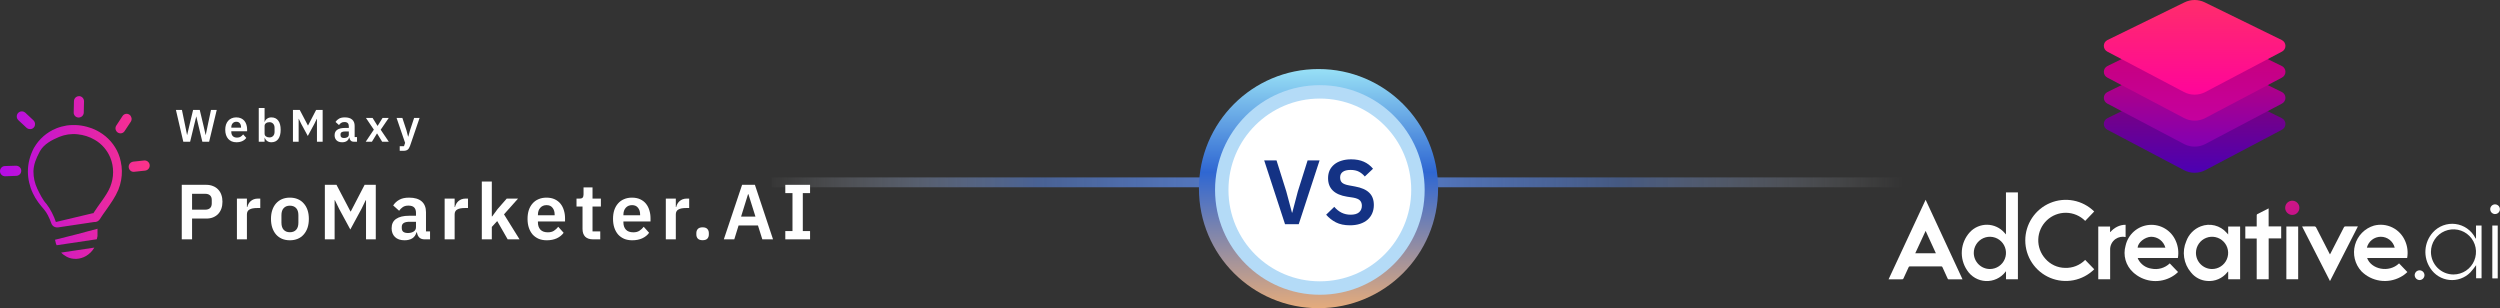<svg width="1014" height="125" viewBox="0 0 1014 125" fill="none" xmlns="http://www.w3.org/2000/svg">
<rect x="0" y="0" width="1014" height="125" fill="#333333" stroke="none"/>
<path d="M73.723 97.078V74.965H83.67C84.684 74.965 85.592 75.134 86.395 75.472C87.218 75.789 87.915 76.254 88.486 76.866C89.056 77.457 89.489 78.176 89.784 79.02C90.08 79.865 90.228 80.794 90.228 81.808C90.228 82.843 90.08 83.783 89.784 84.628C89.489 85.451 89.056 86.169 88.486 86.782C87.915 87.373 87.218 87.838 86.395 88.176C85.592 88.493 84.684 88.651 83.67 88.651H77.904V97.078H73.723ZM77.904 85.04H83.29C84.093 85.04 84.726 84.828 85.191 84.406C85.656 83.962 85.888 83.339 85.888 82.537V81.08C85.888 80.277 85.656 79.665 85.191 79.242C84.726 78.82 84.093 78.609 83.29 78.609H77.904V85.04Z" fill="white"/>
<path d="M96.095 97.078V80.541H100.15V83.962H100.308C100.414 83.519 100.572 83.097 100.783 82.695C101.016 82.273 101.311 81.903 101.671 81.586C102.03 81.27 102.452 81.016 102.938 80.826C103.445 80.636 104.025 80.541 104.68 80.541H105.567V84.374H104.3C102.927 84.374 101.892 84.575 101.195 84.976C100.498 85.377 100.15 86.032 100.15 86.94V97.078H96.095Z" fill="white"/>
<path d="M117.575 97.458C116.392 97.458 115.326 97.257 114.375 96.856C113.446 96.455 112.643 95.874 111.967 95.114C111.313 94.353 110.806 93.445 110.447 92.389C110.088 91.312 109.908 90.108 109.908 88.778C109.908 87.447 110.088 86.254 110.447 85.198C110.806 84.142 111.313 83.244 111.967 82.505C112.643 81.745 113.446 81.164 114.375 80.763C115.326 80.362 116.392 80.161 117.575 80.161C118.758 80.161 119.824 80.362 120.774 80.763C121.725 81.164 122.527 81.745 123.182 82.505C123.858 83.244 124.375 84.142 124.734 85.198C125.094 86.254 125.273 87.447 125.273 88.778C125.273 90.108 125.094 91.312 124.734 92.389C124.375 93.445 123.858 94.353 123.182 95.114C122.527 95.874 121.725 96.455 120.774 96.856C119.824 97.257 118.758 97.458 117.575 97.458ZM117.575 94.195C118.652 94.195 119.497 93.868 120.109 93.213C120.722 92.558 121.028 91.597 121.028 90.33V87.257C121.028 86.011 120.722 85.061 120.109 84.406C119.497 83.751 118.652 83.424 117.575 83.424C116.519 83.424 115.685 83.751 115.072 84.406C114.46 85.061 114.153 86.011 114.153 87.257V90.33C114.153 91.597 114.46 92.558 115.072 93.213C115.685 93.868 116.519 94.195 117.575 94.195Z" fill="white"/>
<path d="M148.457 81.206H148.33L146.619 84.723L142.089 93.086L137.559 84.723L135.848 81.206H135.721V97.078H131.761V74.965H136.482L142.152 85.768H142.279L147.887 74.965H152.417V97.078H148.457V81.206Z" fill="white"/>
<path d="M172.177 97.078C171.29 97.078 170.582 96.825 170.054 96.318C169.547 95.79 169.231 95.093 169.104 94.227H168.914C168.639 95.304 168.08 96.117 167.235 96.666C166.39 97.194 165.345 97.458 164.098 97.458C162.409 97.458 161.11 97.015 160.202 96.128C159.294 95.24 158.84 94.058 158.84 92.579C158.84 90.869 159.452 89.602 160.677 88.778C161.902 87.933 163.644 87.511 165.904 87.511H168.724V86.307C168.724 85.377 168.481 84.659 167.995 84.153C167.509 83.646 166.728 83.392 165.651 83.392C164.7 83.392 163.929 83.603 163.338 84.026C162.768 84.427 162.282 84.913 161.881 85.483L159.473 83.329C160.086 82.378 160.899 81.618 161.913 81.048C162.926 80.457 164.267 80.161 165.936 80.161C168.175 80.161 169.875 80.668 171.036 81.681C172.198 82.695 172.779 84.153 172.779 86.053V93.847H174.426V97.078H172.177ZM165.461 94.512C166.369 94.512 167.14 94.311 167.773 93.91C168.407 93.509 168.724 92.917 168.724 92.136V89.95H166.126C164.014 89.95 162.958 90.626 162.958 91.978V92.516C162.958 93.192 163.169 93.699 163.592 94.037C164.035 94.353 164.658 94.512 165.461 94.512Z" fill="white"/>
<path d="M180.348 97.078V80.541H184.403V83.962H184.561C184.667 83.519 184.825 83.097 185.037 82.695C185.269 82.273 185.565 81.903 185.924 81.586C186.283 81.27 186.705 81.016 187.191 80.826C187.698 80.636 188.279 80.541 188.933 80.541H189.82V84.374H188.553C187.18 84.374 186.145 84.575 185.448 84.976C184.751 85.377 184.403 86.032 184.403 86.94V97.078H180.348Z" fill="white"/>
<path d="M195.425 73.635H199.48V87.764H199.638L201.824 84.786L205.531 80.541H210.124L204.422 86.94L210.726 97.078H205.911L201.666 89.665L199.48 92.041V97.078H195.425V73.635Z" fill="white"/>
<path d="M221.765 97.458C220.54 97.458 219.442 97.257 218.47 96.856C217.52 96.434 216.707 95.853 216.031 95.114C215.376 94.353 214.869 93.445 214.51 92.389C214.151 91.312 213.972 90.108 213.972 88.778C213.972 87.468 214.141 86.286 214.479 85.23C214.838 84.174 215.344 83.276 215.999 82.537C216.654 81.776 217.456 81.196 218.407 80.794C219.357 80.372 220.434 80.161 221.638 80.161C222.927 80.161 224.046 80.383 224.996 80.826C225.947 81.27 226.728 81.872 227.341 82.632C227.953 83.392 228.407 84.279 228.703 85.293C229.02 86.286 229.178 87.352 229.178 88.493V89.823H218.185V90.235C218.185 91.439 218.523 92.41 219.199 93.15C219.875 93.868 220.878 94.227 222.208 94.227C223.222 94.227 224.046 94.016 224.68 93.593C225.334 93.171 225.915 92.632 226.422 91.978L228.608 94.417C227.932 95.367 227.003 96.117 225.82 96.666C224.658 97.194 223.307 97.458 221.765 97.458ZM221.702 83.202C220.624 83.202 219.769 83.561 219.136 84.279C218.502 84.997 218.185 85.927 218.185 87.067V87.32H224.965V87.035C224.965 85.895 224.68 84.976 224.109 84.279C223.56 83.561 222.758 83.202 221.702 83.202Z" fill="white"/>
<path d="M240.55 97.078C239.156 97.078 238.089 96.719 237.35 96.001C236.632 95.262 236.273 94.216 236.273 92.865V83.772H233.833V80.541H235.101C235.713 80.541 236.125 80.404 236.336 80.129C236.569 79.834 236.685 79.4 236.685 78.83V76.011H240.328V80.541H243.718V83.772H240.328V93.847H243.464V97.078H240.55Z" fill="white"/>
<path d="M256.436 97.458C255.211 97.458 254.112 97.257 253.141 96.856C252.19 96.434 251.377 95.853 250.701 95.114C250.047 94.353 249.54 93.445 249.181 92.389C248.822 91.312 248.642 90.108 248.642 88.778C248.642 87.468 248.811 86.286 249.149 85.23C249.508 84.174 250.015 83.276 250.67 82.537C251.325 81.776 252.127 81.196 253.078 80.794C254.028 80.372 255.105 80.161 256.309 80.161C257.597 80.161 258.717 80.383 259.667 80.826C260.617 81.27 261.399 81.872 262.011 82.632C262.624 83.392 263.078 84.279 263.373 85.293C263.69 86.286 263.849 87.352 263.849 88.493V89.823H252.856V90.235C252.856 91.439 253.194 92.41 253.869 93.15C254.545 93.868 255.549 94.227 256.879 94.227C257.893 94.227 258.717 94.016 259.35 93.593C260.005 93.171 260.586 92.632 261.093 91.978L263.278 94.417C262.603 95.367 261.673 96.117 260.491 96.666C259.329 97.194 257.977 97.458 256.436 97.458ZM256.372 83.202C255.295 83.202 254.44 83.561 253.806 84.279C253.173 84.997 252.856 85.927 252.856 87.067V87.32H259.635V87.035C259.635 85.895 259.35 84.976 258.78 84.279C258.231 83.561 257.428 83.202 256.372 83.202Z" fill="white"/>
<path d="M270.056 97.078V80.541H274.111V83.962H274.27C274.375 83.519 274.534 83.097 274.745 82.695C274.977 82.273 275.273 81.903 275.632 81.586C275.991 81.27 276.414 81.016 276.899 80.826C277.406 80.636 277.987 80.541 278.642 80.541H279.529V84.374H278.262C276.889 84.374 275.854 84.575 275.157 84.976C274.46 85.377 274.111 86.032 274.111 86.94V97.078H270.056Z" fill="white"/>
<path d="M284.972 97.426C284.106 97.426 283.462 97.215 283.04 96.793C282.639 96.349 282.438 95.79 282.438 95.114V94.544C282.438 93.868 282.639 93.308 283.04 92.865C283.462 92.421 284.106 92.199 284.972 92.199C285.859 92.199 286.504 92.421 286.905 92.865C287.306 93.308 287.507 93.868 287.507 94.544V95.114C287.507 95.79 287.306 96.349 286.905 96.793C286.504 97.215 285.859 97.426 284.972 97.426Z" fill="white"/>
<path d="M309.199 97.078L307.425 91.439H299.569L297.826 97.078H293.581L300.994 74.965H306.19L313.54 97.078H309.199ZM303.56 78.767H303.402L300.582 87.859H306.412L303.56 78.767Z" fill="white"/>
<path d="M318.52 97.078V93.72H321.434V78.323H318.52V74.965H328.562V78.323H325.616V93.72H328.562V97.078H318.52Z" fill="white"/>
<path d="M74.345 57.479L71.352 44.58H73.791L75.066 50.771L75.861 54.725H75.916L76.84 50.771L78.319 44.58H81.017L82.495 50.771L83.4 54.725H83.456L84.269 50.771L85.581 44.58H87.91L84.823 57.479H82.07L80.425 50.66L79.631 47.26H79.594L78.762 50.66L77.117 57.479H74.345Z" fill="white"/>
<path d="M95.904 57.701C95.19 57.701 94.549 57.584 93.982 57.35C93.428 57.103 92.954 56.764 92.559 56.333C92.178 55.89 91.882 55.36 91.672 54.744C91.463 54.116 91.358 53.413 91.358 52.637C91.358 51.873 91.457 51.183 91.654 50.567C91.863 49.951 92.159 49.428 92.541 48.997C92.923 48.553 93.391 48.214 93.945 47.98C94.5 47.734 95.128 47.611 95.83 47.611C96.582 47.611 97.235 47.74 97.789 47.999C98.344 48.257 98.8 48.608 99.157 49.052C99.514 49.496 99.779 50.013 99.951 50.604C100.136 51.183 100.229 51.806 100.229 52.471V53.247H93.816V53.487C93.816 54.19 94.013 54.756 94.407 55.187C94.802 55.606 95.387 55.816 96.163 55.816C96.754 55.816 97.235 55.693 97.605 55.446C97.986 55.2 98.325 54.886 98.621 54.504L99.896 55.927C99.502 56.481 98.96 56.918 98.27 57.239C97.592 57.547 96.804 57.701 95.904 57.701ZM95.867 49.385C95.239 49.385 94.74 49.594 94.371 50.013C94.001 50.432 93.816 50.974 93.816 51.639V51.787H97.771V51.621C97.771 50.956 97.605 50.42 97.272 50.013C96.952 49.594 96.483 49.385 95.867 49.385Z" fill="white"/>
<path d="M104.95 43.804H107.315V49.422H107.389C107.562 48.867 107.888 48.43 108.369 48.11C108.849 47.777 109.41 47.611 110.05 47.611C111.282 47.611 112.219 48.048 112.859 48.923C113.512 49.785 113.839 51.023 113.839 52.637C113.839 54.263 113.512 55.514 112.859 56.389C112.219 57.263 111.282 57.701 110.05 57.701C109.41 57.701 108.849 57.534 108.369 57.202C107.9 56.869 107.574 56.426 107.389 55.871H107.315V57.479H104.95V43.804ZM109.293 55.742C109.909 55.742 110.408 55.538 110.79 55.132C111.171 54.725 111.362 54.177 111.362 53.487V51.824C111.362 51.134 111.171 50.586 110.79 50.179C110.408 49.76 109.909 49.551 109.293 49.551C108.726 49.551 108.252 49.693 107.87 49.976C107.5 50.259 107.315 50.635 107.315 51.103V54.171C107.315 54.676 107.5 55.064 107.87 55.335C108.252 55.606 108.726 55.742 109.293 55.742Z" fill="white"/>
<path d="M128.557 48.22H128.484L127.486 50.272L124.843 55.15L122.2 50.272L121.202 48.22H121.128V57.479H118.818V44.58H121.572L124.88 50.882H124.954L128.225 44.58H130.867V57.479H128.557V48.22Z" fill="white"/>
<path d="M143.494 57.479C142.977 57.479 142.564 57.331 142.256 57.035C141.96 56.727 141.776 56.321 141.702 55.816H141.591C141.431 56.444 141.104 56.918 140.611 57.239C140.118 57.547 139.509 57.701 138.782 57.701C137.796 57.701 137.038 57.442 136.509 56.925C135.979 56.407 135.714 55.717 135.714 54.855C135.714 53.857 136.071 53.118 136.786 52.637C137.5 52.144 138.517 51.898 139.835 51.898H141.48V51.196C141.48 50.654 141.338 50.235 141.055 49.939C140.771 49.643 140.316 49.496 139.687 49.496C139.133 49.496 138.683 49.619 138.338 49.865C138.006 50.099 137.722 50.383 137.488 50.715L136.084 49.459C136.441 48.904 136.915 48.461 137.507 48.128C138.098 47.783 138.88 47.611 139.854 47.611C141.16 47.611 142.151 47.906 142.829 48.498C143.506 49.089 143.845 49.939 143.845 51.048V55.594H144.806V57.479H143.494ZM139.576 55.982C140.106 55.982 140.556 55.865 140.925 55.631C141.295 55.397 141.48 55.052 141.48 54.596V53.321H139.964C138.732 53.321 138.116 53.715 138.116 54.504V54.818C138.116 55.212 138.24 55.508 138.486 55.705C138.745 55.89 139.108 55.982 139.576 55.982Z" fill="white"/>
<path d="M148.344 57.479L151.634 52.582L148.418 47.832H151.116L153.112 51.029H153.186L155.163 47.832H157.677L154.406 52.619L157.695 57.479H154.997L152.964 54.153H152.89L150.858 57.479H148.344Z" fill="white"/>
<path d="M167.966 47.832H170.184L166.303 59.198C166.18 59.542 166.038 59.838 165.878 60.085C165.73 60.343 165.552 60.553 165.342 60.713C165.133 60.873 164.88 60.99 164.585 61.064C164.289 61.138 163.944 61.175 163.55 61.175H162.127V59.29H163.864L164.307 57.941L160.852 47.832H163.199L164.88 52.933L165.509 55.372H165.619L166.285 52.933L167.966 47.832Z" fill="white"/>
<path fill-rule="evenodd" clip-rule="evenodd" d="M40.373 53.569C42.103 54.597 43.625 55.866 44.94 57.374C46.22 58.848 47.258 60.528 48.019 62.345C48.434 63.373 48.78 64.47 48.988 65.567C49.541 68.035 49.576 70.606 49.126 73.074C48.884 74.411 48.503 75.748 47.984 77.016L47.915 77.153C46.808 79.827 44.94 82.467 43.141 85.038C42.207 86.34 41.273 87.643 40.512 88.877C40.27 89.254 39.924 89.597 39.508 89.803C39.093 90.008 38.644 90.111 38.194 90.043L23.525 92.237C22.937 92.305 22.314 92.168 21.795 91.859C21.276 91.517 20.93 91.002 20.758 90.42C20.377 89.357 19.927 88.294 19.408 87.3C18.959 86.443 18.44 85.621 17.817 84.901C17.056 84.009 16.295 83.118 15.534 82.09C14.669 80.924 13.942 79.69 13.319 78.353C12.662 76.982 12.178 75.542 11.832 74.068C11.486 72.594 11.313 71.052 11.313 69.543C11.313 67.966 11.52 66.355 11.901 64.813C12.316 63.167 12.939 61.556 13.735 60.048L13.838 59.876C14.842 58.128 16.122 56.586 17.644 55.249C19.131 53.946 20.827 52.883 22.695 52.129L22.833 52.061C24.217 51.512 25.636 51.135 27.088 50.895C28.645 50.689 30.202 50.655 31.759 50.792C33.281 50.929 34.769 51.238 36.222 51.718C37.64 52.129 39.059 52.781 40.373 53.569ZM38.263 100.429C37.467 101.835 36.291 103 34.907 103.823C33.731 104.509 32.416 104.92 31.067 104.989C29.718 105.057 28.369 104.817 27.158 104.2C26.293 103.755 25.497 103.172 24.805 102.452L38.263 100.429ZM39.543 92.819V93.711V94.019C39.578 94.602 39.578 95.185 39.543 95.767L39.266 97.036L22.972 99.47L22.695 98.818L22.314 97.241L30.894 95.082L39.508 92.785H39.543V92.819ZM29.995 41.023C29.995 40.474 30.237 39.96 30.617 39.583C30.998 39.206 31.517 39 32.07 39H32.209C32.728 39.034 33.212 39.274 33.558 39.686C33.904 40.063 34.077 40.577 34.077 41.091C34.077 41.125 34.077 41.16 34.077 41.194L33.973 45.616C33.973 45.65 33.973 45.719 33.973 45.753C33.938 46.267 33.696 46.747 33.316 47.124C32.935 47.467 32.416 47.673 31.897 47.673H31.759C31.24 47.639 30.756 47.399 30.41 47.022C30.064 46.644 29.856 46.13 29.891 45.616C29.891 45.582 29.891 45.547 29.891 45.513L29.995 41.023ZM7.438 48.736C7.127 48.461 6.919 48.084 6.85 47.707C6.746 47.296 6.781 46.884 6.919 46.507C7.058 46.13 7.3 45.787 7.646 45.547C7.957 45.307 8.372 45.17 8.787 45.17C9.064 45.17 9.306 45.205 9.583 45.307C9.825 45.41 10.067 45.547 10.275 45.719L13.562 48.804C13.942 49.181 14.184 49.695 14.219 50.244C14.219 50.518 14.184 50.792 14.115 51.032C14.046 51.272 13.873 51.512 13.7 51.718C13.319 52.129 12.835 52.369 12.281 52.369C12.005 52.369 11.763 52.335 11.486 52.266C11.244 52.163 11.002 52.026 10.794 51.855L7.438 48.736ZM2.076 71.497C1.522 71.497 1.003 71.292 0.623 70.915C0.242 70.537 0 70.023 0 69.475C0 69.201 0.035 68.926 0.138 68.686C0.242 68.446 0.381 68.206 0.554 68.001C0.727 67.795 0.969 67.624 1.211 67.521C1.453 67.418 1.73 67.349 2.007 67.349L6.469 67.212C6.746 67.212 7.023 67.247 7.265 67.349C7.507 67.452 7.749 67.589 7.957 67.761C8.165 67.932 8.303 68.172 8.441 68.412C8.545 68.652 8.614 68.926 8.614 69.201V69.235V69.303C8.614 69.818 8.407 70.332 8.026 70.709C7.646 71.086 7.161 71.292 6.642 71.326H6.573L2.076 71.497ZM58.502 65.087H58.536C59.055 65.053 59.539 65.224 59.955 65.533C60.162 65.704 60.335 65.91 60.474 66.15C60.612 66.39 60.681 66.664 60.716 66.938C60.716 66.972 60.716 66.972 60.716 67.007C60.75 67.555 60.577 68.069 60.231 68.481C59.885 68.892 59.401 69.132 58.882 69.201L54.419 69.68C54.142 69.715 53.866 69.68 53.623 69.612C53.381 69.543 53.139 69.406 52.932 69.235C52.62 68.995 52.378 68.618 52.274 68.241C52.17 67.864 52.136 67.452 52.274 67.041C52.378 66.664 52.62 66.287 52.932 66.047C53.243 65.772 53.623 65.635 54.004 65.567C55.492 65.395 56.979 65.224 58.467 65.087H58.502ZM49.68 47.09C49.818 46.85 50.026 46.679 50.233 46.507C50.441 46.37 50.718 46.233 50.96 46.199C51.236 46.13 51.479 46.13 51.755 46.199C52.032 46.267 52.274 46.37 52.482 46.507C52.689 46.644 52.897 46.85 53.035 47.09C53.174 47.33 53.278 47.57 53.347 47.844C53.45 48.393 53.347 48.941 53.035 49.387L50.544 53.158C50.406 53.398 50.199 53.603 49.991 53.74C49.783 53.877 49.507 54.015 49.264 54.049C48.745 54.152 48.192 54.049 47.742 53.74C47.292 53.432 46.981 52.952 46.877 52.438C46.773 51.889 46.877 51.341 47.189 50.895L49.68 47.09ZM18.889 82.775C17.332 81.13 16.156 78.627 15.153 76.605C14.081 74.343 13.562 72.011 13.562 69.475C13.631 66.767 14.669 64.196 15.949 61.83C15.949 61.83 16.225 61.316 16.225 61.282C17.851 58.437 21.034 56.757 24.009 55.523C26.362 54.563 28.887 54.186 31.413 54.46C33.904 54.7 36.326 55.454 38.505 56.757C41.273 58.368 43.452 60.87 44.698 63.853C45.493 65.738 45.874 67.761 45.874 69.818C45.874 71.874 45.459 73.897 44.698 75.782C43.279 79.313 39.993 83.05 37.848 86.512C37.744 86.478 37.606 86.478 37.502 86.512L22.66 90.043C21.968 87.814 20.342 84.592 18.889 82.775Z" fill="url(#paint0_linear_3466_2914)"/>
<line x1="313" y1="73.956" x2="771.843" y2="73.956" stroke="url(#paint1_linear_3466_2914)" stroke-width="4"/>
<circle cx="534.789" cy="76.5" r="48.5" fill="url(#paint2_linear_3466_2914)"/>
<circle cx="535.334" cy="77.044" r="42.506" fill="#B4DBF7"/>
<circle cx="535.328" cy="77.039" r="37.062" fill="white"/>
<path d="M521.208 90.937L512.758 65.068H517.761L521.727 77.669L524.025 86.267H524.136L526.397 77.669L530.362 65.068H535.218L526.767 90.937H521.208Z" fill="#143284"/>
<path d="M547.52 91.382C545.297 91.382 543.406 90.987 541.85 90.196C540.318 89.405 538.996 88.368 537.884 87.083L541.183 83.895C542.072 84.933 543.06 85.724 544.148 86.267C545.259 86.811 546.483 87.083 547.817 87.083C549.324 87.083 550.461 86.762 551.227 86.119C551.992 85.452 552.375 84.563 552.375 83.451C552.375 82.586 552.128 81.882 551.634 81.338C551.14 80.795 550.213 80.399 548.855 80.152L546.408 79.781C541.244 78.966 538.662 76.458 538.662 72.258C538.662 71.097 538.872 70.046 539.292 69.108C539.737 68.169 540.367 67.366 541.183 66.698C541.998 66.031 542.974 65.525 544.111 65.179C545.272 64.808 546.581 64.623 548.039 64.623C549.991 64.623 551.696 64.944 553.154 65.587C554.612 66.229 555.859 67.18 556.897 68.441L553.561 71.591C552.919 70.8 552.141 70.158 551.227 69.663C550.312 69.169 549.163 68.922 547.78 68.922C546.371 68.922 545.309 69.194 544.592 69.738C543.901 70.257 543.555 70.998 543.555 71.961C543.555 72.95 543.839 73.679 544.407 74.148C544.975 74.618 545.89 74.963 547.15 75.186L549.559 75.63C552.178 76.1 554.105 76.94 555.34 78.151C556.601 79.337 557.231 81.005 557.231 83.154C557.231 84.39 557.008 85.514 556.563 86.527C556.143 87.515 555.513 88.38 554.673 89.121C553.858 89.838 552.845 90.394 551.634 90.789C550.448 91.184 549.077 91.382 547.52 91.382Z" fill="#143284"/>
<g clip-path="url(#clip0_3466_2914)">
<path d="M818.466 78.045V113.275H813.637V110.178L813.486 110.074C813.45 110.174 813.403 110.268 813.345 110.357C812.405 111.552 811.193 112.504 809.811 113.135C808.429 113.766 806.916 114.057 805.399 113.983C803.882 113.91 802.405 113.474 801.09 112.712C799.775 111.95 798.661 110.885 797.841 109.604C796.263 107.278 795.518 104.486 795.726 101.681C795.934 98.877 797.083 96.225 798.987 94.159C799.885 93.195 800.975 92.431 802.185 91.914C803.396 91.397 804.701 91.14 806.017 91.159C807.333 91.177 808.63 91.471 809.826 92.022C811.021 92.572 812.089 93.368 812.96 94.356C813.156 94.573 813.355 94.79 813.617 95.087V78.045H818.466ZM807.153 109.115C808.446 109.103 809.707 108.708 810.776 107.978C811.844 107.248 812.672 106.217 813.155 105.015C813.638 103.813 813.754 102.495 813.488 101.227C813.222 99.959 812.586 98.799 811.661 97.893C810.736 96.988 809.563 96.378 808.292 96.141C807.02 95.904 805.707 96.05 804.519 96.562C803.33 97.073 802.32 97.926 801.617 99.013C800.913 100.1 800.547 101.372 800.566 102.667C800.596 104.394 801.304 106.039 802.538 107.246C803.771 108.453 805.429 109.125 807.153 109.115Z" fill="white"/>
<path d="M781.034 81.028C786.042 91.815 791.012 102.526 796.002 113.302H793.173C792.262 113.302 791.36 113.293 790.448 113.312C790.342 113.326 790.235 113.301 790.145 113.243C790.056 113.184 789.991 113.095 789.962 112.992C789.276 111.467 788.563 109.948 787.876 108.417C787.836 108.296 787.755 108.192 787.647 108.124C787.539 108.055 787.411 108.026 787.284 108.041C783.103 108.051 778.921 108.051 774.74 108.041C774.604 108.025 774.468 108.057 774.353 108.13C774.238 108.204 774.152 108.315 774.11 108.445C773.434 109.961 772.742 111.467 772.034 112.963C771.969 113.104 771.791 113.283 771.669 113.283C769.808 113.301 767.949 113.301 766.004 113.301C771.017 102.535 776.006 91.833 781.034 81.028ZM785.196 102.733L781.034 93.651L776.824 102.735L785.196 102.733Z" fill="white"/>
<path d="M849.41 85.781C848.179 87.061 846.967 88.331 845.755 89.594C843.705 87.528 840.93 86.347 838.023 86.303C835.115 86.259 832.306 87.356 830.195 89.359C828.084 91.362 826.839 94.113 826.726 97.024C826.613 99.934 827.64 102.774 829.589 104.936C830.582 106.086 831.808 107.011 833.184 107.652C834.561 108.293 836.058 108.634 837.576 108.653C839.088 108.71 840.596 108.452 842.003 107.895C843.41 107.338 844.686 106.493 845.75 105.415L849.424 109.218C847.119 111.498 844.193 113.044 841.013 113.663C837.833 114.282 834.542 113.945 831.552 112.695C828.563 111.445 826.01 109.337 824.213 106.638C822.416 103.938 821.456 100.766 821.453 97.522C821.451 94.277 822.406 91.104 824.198 88.401C825.991 85.699 828.542 83.587 831.529 82.333C834.516 81.078 837.807 80.736 840.988 81.35C844.168 81.963 847.097 83.505 849.405 85.781H849.41Z" fill="white"/>
<path d="M908.577 113.276H903.756V110.179L903.662 110.132C903.559 110.253 903.456 110.367 903.352 110.49C902.391 111.687 901.15 112.629 899.739 113.233C898.329 113.837 896.792 114.085 895.263 113.954C893.976 113.871 892.72 113.518 891.579 112.916C890.437 112.314 889.435 111.478 888.639 110.462C887.174 108.745 886.221 106.65 885.887 104.417C885.553 102.184 885.852 99.901 886.75 97.83C887.241 96.458 888.023 95.209 889.042 94.167C890.06 93.126 891.291 92.317 892.651 91.797C894.448 91.104 896.415 90.98 898.284 91.443C900.154 91.906 901.837 92.933 903.105 94.386C903.293 94.593 903.48 94.799 903.744 95.1V91.871H908.593V113.276H908.577ZM897.133 109.115C898.422 109.13 899.686 108.762 900.767 108.058C901.848 107.354 902.697 106.345 903.206 105.158C903.716 103.972 903.863 102.661 903.63 101.391C903.397 100.121 902.794 98.948 901.897 98.021C901 97.093 899.849 96.452 898.589 96.179C897.328 95.906 896.016 96.012 894.816 96.485C893.616 96.958 892.583 97.775 891.846 98.835C891.11 99.895 890.703 101.15 890.677 102.441C890.661 103.305 890.816 104.163 891.132 104.966C891.449 105.769 891.921 106.502 892.52 107.122C893.12 107.742 893.836 108.237 894.628 108.579C895.419 108.921 896.271 109.103 897.133 109.115Z" fill="white"/>
<path d="M883.347 104.643H867.036C867.139 104.878 867.197 105.067 867.29 105.236C867.822 106.23 868.579 107.084 869.502 107.73C870.424 108.376 871.485 108.795 872.599 108.954C873.92 109.232 875.289 109.184 876.588 108.814C877.886 108.443 879.075 107.761 880.051 106.827L883.414 110.338C882.429 111.311 881.285 112.107 880.031 112.692C877.616 113.848 874.91 114.252 872.263 113.851C869.617 113.45 867.151 112.262 865.186 110.442C863.719 109.109 862.655 107.391 862.115 105.482C861.575 103.574 861.582 101.552 862.133 99.646C862.621 97.414 863.806 95.395 865.517 93.882C867.227 92.37 869.375 91.442 871.647 91.235C873.919 91.027 876.198 91.55 878.154 92.728C880.109 93.905 881.64 95.676 882.523 97.783C883.463 99.939 883.75 102.325 883.347 104.643ZM878.274 100.465C877.934 99.183 877.177 98.052 876.124 97.249C875.071 96.446 873.781 96.018 872.457 96.031C869.893 96.153 867.157 98.375 867.016 100.465H878.274Z" fill="white"/>
<path d="M960.096 104.632C961.719 109.196 968.898 110.841 973.061 106.823C974.17 107.981 975.279 109.148 976.425 110.335C975.602 111.154 974.659 111.842 973.629 112.377C971.088 113.744 968.174 114.254 965.321 113.831C962.467 113.409 959.826 112.077 957.787 110.033C956.482 108.619 955.559 106.896 955.105 105.025C954.651 103.154 954.681 101.198 955.193 99.342C955.705 97.486 956.681 95.791 958.03 94.419C959.378 93.047 961.054 92.043 962.899 91.501C965.402 90.854 968.054 91.129 970.372 92.276C972.689 93.423 974.519 95.366 975.527 97.751C976.449 99.846 976.744 102.164 976.377 104.425C976.368 104.481 976.349 104.538 976.33 104.632H960.096ZM960.009 100.453H971.294C970.982 99.19 970.257 98.068 969.234 97.266C968.212 96.464 966.95 96.029 965.652 96.029C964.353 96.029 963.092 96.464 962.069 97.266C961.046 98.068 960.321 99.19 960.009 100.453Z" fill="white"/>
<path d="M956.357 91.841C952.571 99.268 948.821 106.59 945.043 114.001C941.267 106.603 937.517 99.262 933.73 91.841H934.824C936.075 91.841 937.333 91.859 938.583 91.831C938.771 91.803 938.962 91.842 939.125 91.94C939.287 92.037 939.411 92.189 939.475 92.368C941.223 95.822 943 99.258 944.765 102.693C944.84 102.844 944.924 102.986 945.037 103.193C945.141 102.995 945.226 102.854 945.301 102.705L950.657 92.258C950.707 92.123 950.8 92.007 950.923 91.93C951.045 91.854 951.19 91.82 951.334 91.835C952.984 91.853 954.619 91.841 956.357 91.841Z" fill="white"/>
<path d="M920.18 113.273H915.318V96.737H910.699V91.852H915.318V89.498C915.318 88.768 915.309 88.02 915.328 87.286C915.328 87.207 915.346 87.128 915.38 87.057C915.414 86.985 915.464 86.922 915.525 86.872C917.038 86.09 918.564 85.328 920.157 84.519V91.832H925.25V96.703H920.172L920.18 113.273Z" fill="white"/>
<path d="M862.142 96.144C861.456 95.99 860.745 95.978 860.053 96.109C859.361 96.24 858.704 96.511 858.12 96.906C857.396 97.395 856.808 98.061 856.415 98.843C856.021 99.624 855.835 100.494 855.874 101.368V113.265H851.055V91.872H855.846V94.055L855.949 94.13C856.717 93.233 857.656 92.501 858.712 91.975C859.776 91.439 860.952 91.165 862.142 91.175V96.144Z" fill="white"/>
<path d="M927.348 91.871H932.139V113.265H927.348V91.871Z" fill="white"/>
<path d="M932.63 84.305C932.627 84.876 932.455 85.434 932.135 85.908C931.815 86.381 931.361 86.748 930.833 86.963C930.304 87.178 929.723 87.23 929.164 87.114C928.605 86.997 928.094 86.717 927.694 86.309C927.295 85.901 927.025 85.383 926.92 84.821C926.815 84.259 926.879 83.678 927.104 83.153C927.329 82.628 927.705 82.181 928.183 81.87C928.662 81.559 929.223 81.397 929.793 81.406H929.803C930.561 81.417 931.284 81.728 931.813 82.271C932.343 82.814 932.637 83.545 932.63 84.305Z" fill="url(#paint3_linear_3466_2914)"/>
<path d="M1004.3 107.571C1003.58 108.595 1002.81 109.571 1001.97 110.493C1000.87 111.606 999.531 112.459 998.059 112.987C996.587 113.515 995.016 113.706 993.461 113.545C991.905 113.384 990.406 112.876 989.073 112.058C987.74 111.24 986.607 110.132 985.758 108.818C984.284 106.63 983.582 104.013 983.762 101.38C983.943 98.747 984.996 96.25 986.754 94.285C987.892 93.012 989.322 92.034 990.921 91.436C992.52 90.838 994.24 90.638 995.933 90.852C997.626 91.067 999.242 91.69 1000.64 92.668C1002.04 93.647 1003.18 94.951 1003.97 96.469C1004.04 96.62 1004.14 96.755 1004.27 96.864V91.48H1006.52V112.87H1004.31V107.571H1004.3ZM995.134 111.326C996.941 111.325 998.707 110.787 1000.21 109.781C1001.71 108.774 1002.88 107.344 1003.57 105.672C1004.26 103.999 1004.44 102.158 1004.09 100.383C1003.74 98.608 1002.87 96.978 1001.59 95.698C1000.31 94.419 998.68 93.548 996.908 93.195C995.135 92.843 993.298 93.025 991.629 93.719C989.96 94.412 988.533 95.586 987.53 97.091C986.526 98.597 985.991 100.367 985.992 102.177C985.993 103.379 986.229 104.569 986.689 105.679C987.149 106.79 987.822 107.799 988.671 108.648C989.52 109.498 990.528 110.172 991.637 110.631C992.746 111.09 993.934 111.327 995.134 111.326Z" fill="white"/>
<path d="M1013.09 112.915H1011.18C1011.09 112.915 1011 112.906 1010.88 112.896V91.485H1013.08V112.915H1013.09Z" fill="white"/>
<path d="M981.377 113.595C980.857 113.582 980.361 113.37 979.992 113.003C979.624 112.635 979.41 112.14 979.395 111.619C979.396 111.357 979.448 111.099 979.549 110.858C979.65 110.617 979.798 110.398 979.984 110.214C980.169 110.03 980.389 109.884 980.63 109.786C980.872 109.687 981.131 109.636 981.392 109.638C981.653 109.639 981.911 109.692 982.151 109.793C982.392 109.894 982.611 110.042 982.794 110.228C982.978 110.413 983.123 110.634 983.222 110.876C983.321 111.118 983.371 111.377 983.369 111.638C983.355 112.159 983.139 112.654 982.767 113.019C982.396 113.384 981.897 113.59 981.377 113.595Z" fill="white"/>
<path d="M1012.01 82.883C1012.4 82.885 1012.78 83.003 1013.1 83.222C1013.42 83.441 1013.68 83.75 1013.82 84.111C1013.97 84.473 1014.01 84.869 1013.93 85.252C1013.85 85.634 1013.66 85.984 1013.38 86.259C1013.11 86.534 1012.76 86.72 1012.37 86.794C1011.99 86.868 1011.59 86.828 1011.24 86.677C1010.88 86.526 1010.57 86.272 1010.35 85.947C1010.14 85.621 1010.03 85.239 1010.03 84.849C1010.03 84.326 1010.24 83.825 1010.61 83.457C1010.99 83.088 1011.49 82.882 1012.01 82.883Z" fill="white"/>
<path d="M925.575 52.611L894.495 68.999C893.152 69.707 891.658 70.077 890.141 70.077C888.624 70.077 887.129 69.707 885.787 68.999L854.712 52.611C854.283 52.385 853.924 52.044 853.677 51.626C853.429 51.209 853.302 50.73 853.309 50.244C853.316 49.758 853.458 49.284 853.718 48.873C853.978 48.463 854.347 48.133 854.783 47.92L890.141 30.63L925.499 47.92C925.935 48.133 926.304 48.463 926.564 48.873C926.824 49.284 926.966 49.758 926.973 50.244C926.98 50.73 926.853 51.209 926.605 51.626C926.358 52.044 925.999 52.385 925.57 52.611H925.575Z" fill="url(#paint4_linear_3466_2914)"/>
<path d="M925.576 42.01L894.502 58.397C893.159 59.105 891.665 59.475 890.148 59.475C888.63 59.475 887.136 59.105 885.794 58.397L854.719 42.01C854.29 41.783 853.931 41.442 853.684 41.025C853.437 40.607 853.309 40.129 853.317 39.643C853.324 39.157 853.465 38.683 853.725 38.273C853.985 37.863 854.354 37.533 854.789 37.319L890.148 20.029L925.506 37.319C925.941 37.533 926.31 37.863 926.57 38.273C926.83 38.683 926.971 39.157 926.978 39.643C926.986 40.129 926.859 40.607 926.611 41.025C926.364 41.442 926.005 41.783 925.576 42.01Z" fill="url(#paint5_linear_3466_2914)"/>
<path d="M925.576 31.466L894.502 47.853C893.159 48.562 891.665 48.931 890.148 48.931C888.63 48.931 887.136 48.562 885.794 47.853L854.719 31.466C854.29 31.239 853.932 30.898 853.684 30.481C853.437 30.063 853.309 29.585 853.317 29.099C853.324 28.613 853.465 28.139 853.725 27.729C853.985 27.319 854.354 26.989 854.789 26.775L890.148 9.485L925.506 26.775C925.942 26.989 926.31 27.319 926.57 27.729C926.83 28.139 926.971 28.613 926.978 29.099C926.986 29.585 926.859 30.063 926.611 30.481C926.364 30.898 926.005 31.239 925.576 31.466Z" fill="url(#paint6_linear_3466_2914)"/>
<path d="M925.575 20.929L894.495 37.317C893.152 38.025 891.658 38.395 890.141 38.395C888.624 38.395 887.129 38.025 885.787 37.317L854.712 20.929C854.283 20.703 853.924 20.362 853.677 19.944C853.429 19.526 853.302 19.048 853.309 18.562C853.316 18.076 853.458 17.602 853.718 17.191C853.978 16.781 854.347 16.451 854.783 16.238L886.04 0.95C887.317 0.325 888.72 0 890.141 0C891.562 0 892.965 0.325 894.242 0.95L925.503 16.244C925.939 16.457 926.307 16.787 926.568 17.197C926.828 17.608 926.969 18.082 926.977 18.568C926.984 19.054 926.857 19.532 926.609 19.95C926.361 20.368 926.003 20.709 925.573 20.935L925.575 20.929Z" fill="url(#paint7_linear_3466_2914)"/>
</g>
<defs>
<linearGradient id="paint0_linear_3466_2914" x1="1.805" y1="72.188" x2="60.719" y2="71.863" gradientUnits="userSpaceOnUse">
<stop stop-color="#B50DE3"/>
<stop offset="1" stop-color="#FE3388"/>
</linearGradient>
<linearGradient id="paint1_linear_3466_2914" x1="771.843" y1="75.957" x2="309.735" y2="72.392" gradientUnits="userSpaceOnUse">
<stop stop-color="white" stop-opacity="0"/>
<stop offset="0.25" stop-color="#5A85DD" stop-opacity="0.464"/>
<stop offset="0.505" stop-color="#5A85DD"/>
<stop offset="0.76" stop-color="#5A85DD" stop-opacity="0.568"/>
<stop offset="1" stop-color="white" stop-opacity="0"/>
</linearGradient>
<linearGradient id="paint2_linear_3466_2914" x1="534.789" y1="28" x2="534.789" y2="125" gradientUnits="userSpaceOnUse">
<stop stop-color="#98E0F6"/>
<stop offset="0.432" stop-color="#2F67D2"/>
<stop offset="1" stop-color="#E4AB7C"/>
</linearGradient>
<linearGradient id="paint3_linear_3466_2914" x1="913.579" y1="48.303" x2="941.59" y2="110.417" gradientUnits="userSpaceOnUse">
<stop offset="0.001" stop-color="#FF3067"/>
<stop offset="1" stop-color="#A5009F"/>
</linearGradient>
<linearGradient id="paint4_linear_3466_2914" x1="890.141" y1="30.63" x2="890.141" y2="70.077" gradientUnits="userSpaceOnUse">
<stop offset="0.001" stop-color="#8F006D"/>
<stop offset="1" stop-color="#4C00B3"/>
</linearGradient>
<linearGradient id="paint5_linear_3466_2914" x1="890.148" y1="20.029" x2="890.148" y2="59.475" gradientUnits="userSpaceOnUse">
<stop offset="0.001" stop-color="#C8006D"/>
<stop offset="1" stop-color="#8200B3"/>
</linearGradient>
<linearGradient id="paint6_linear_3466_2914" x1="890.148" y1="9.485" x2="890.148" y2="48.931" gradientUnits="userSpaceOnUse">
<stop offset="0.001" stop-color="#C8006D"/>
<stop offset="1" stop-color="#C5009F"/>
</linearGradient>
<linearGradient id="paint7_linear_3466_2914" x1="890.143" y1="-2.995" x2="890.143" y2="42.273" gradientUnits="userSpaceOnUse">
<stop offset="0.001" stop-color="#FF3067"/>
<stop offset="1" stop-color="#FF009F"/>
</linearGradient>
<clipPath id="clip0_3466_2914">
<rect width="248" height="114" fill="white" transform="translate(766)"/>
</clipPath>
</defs>
</svg>
